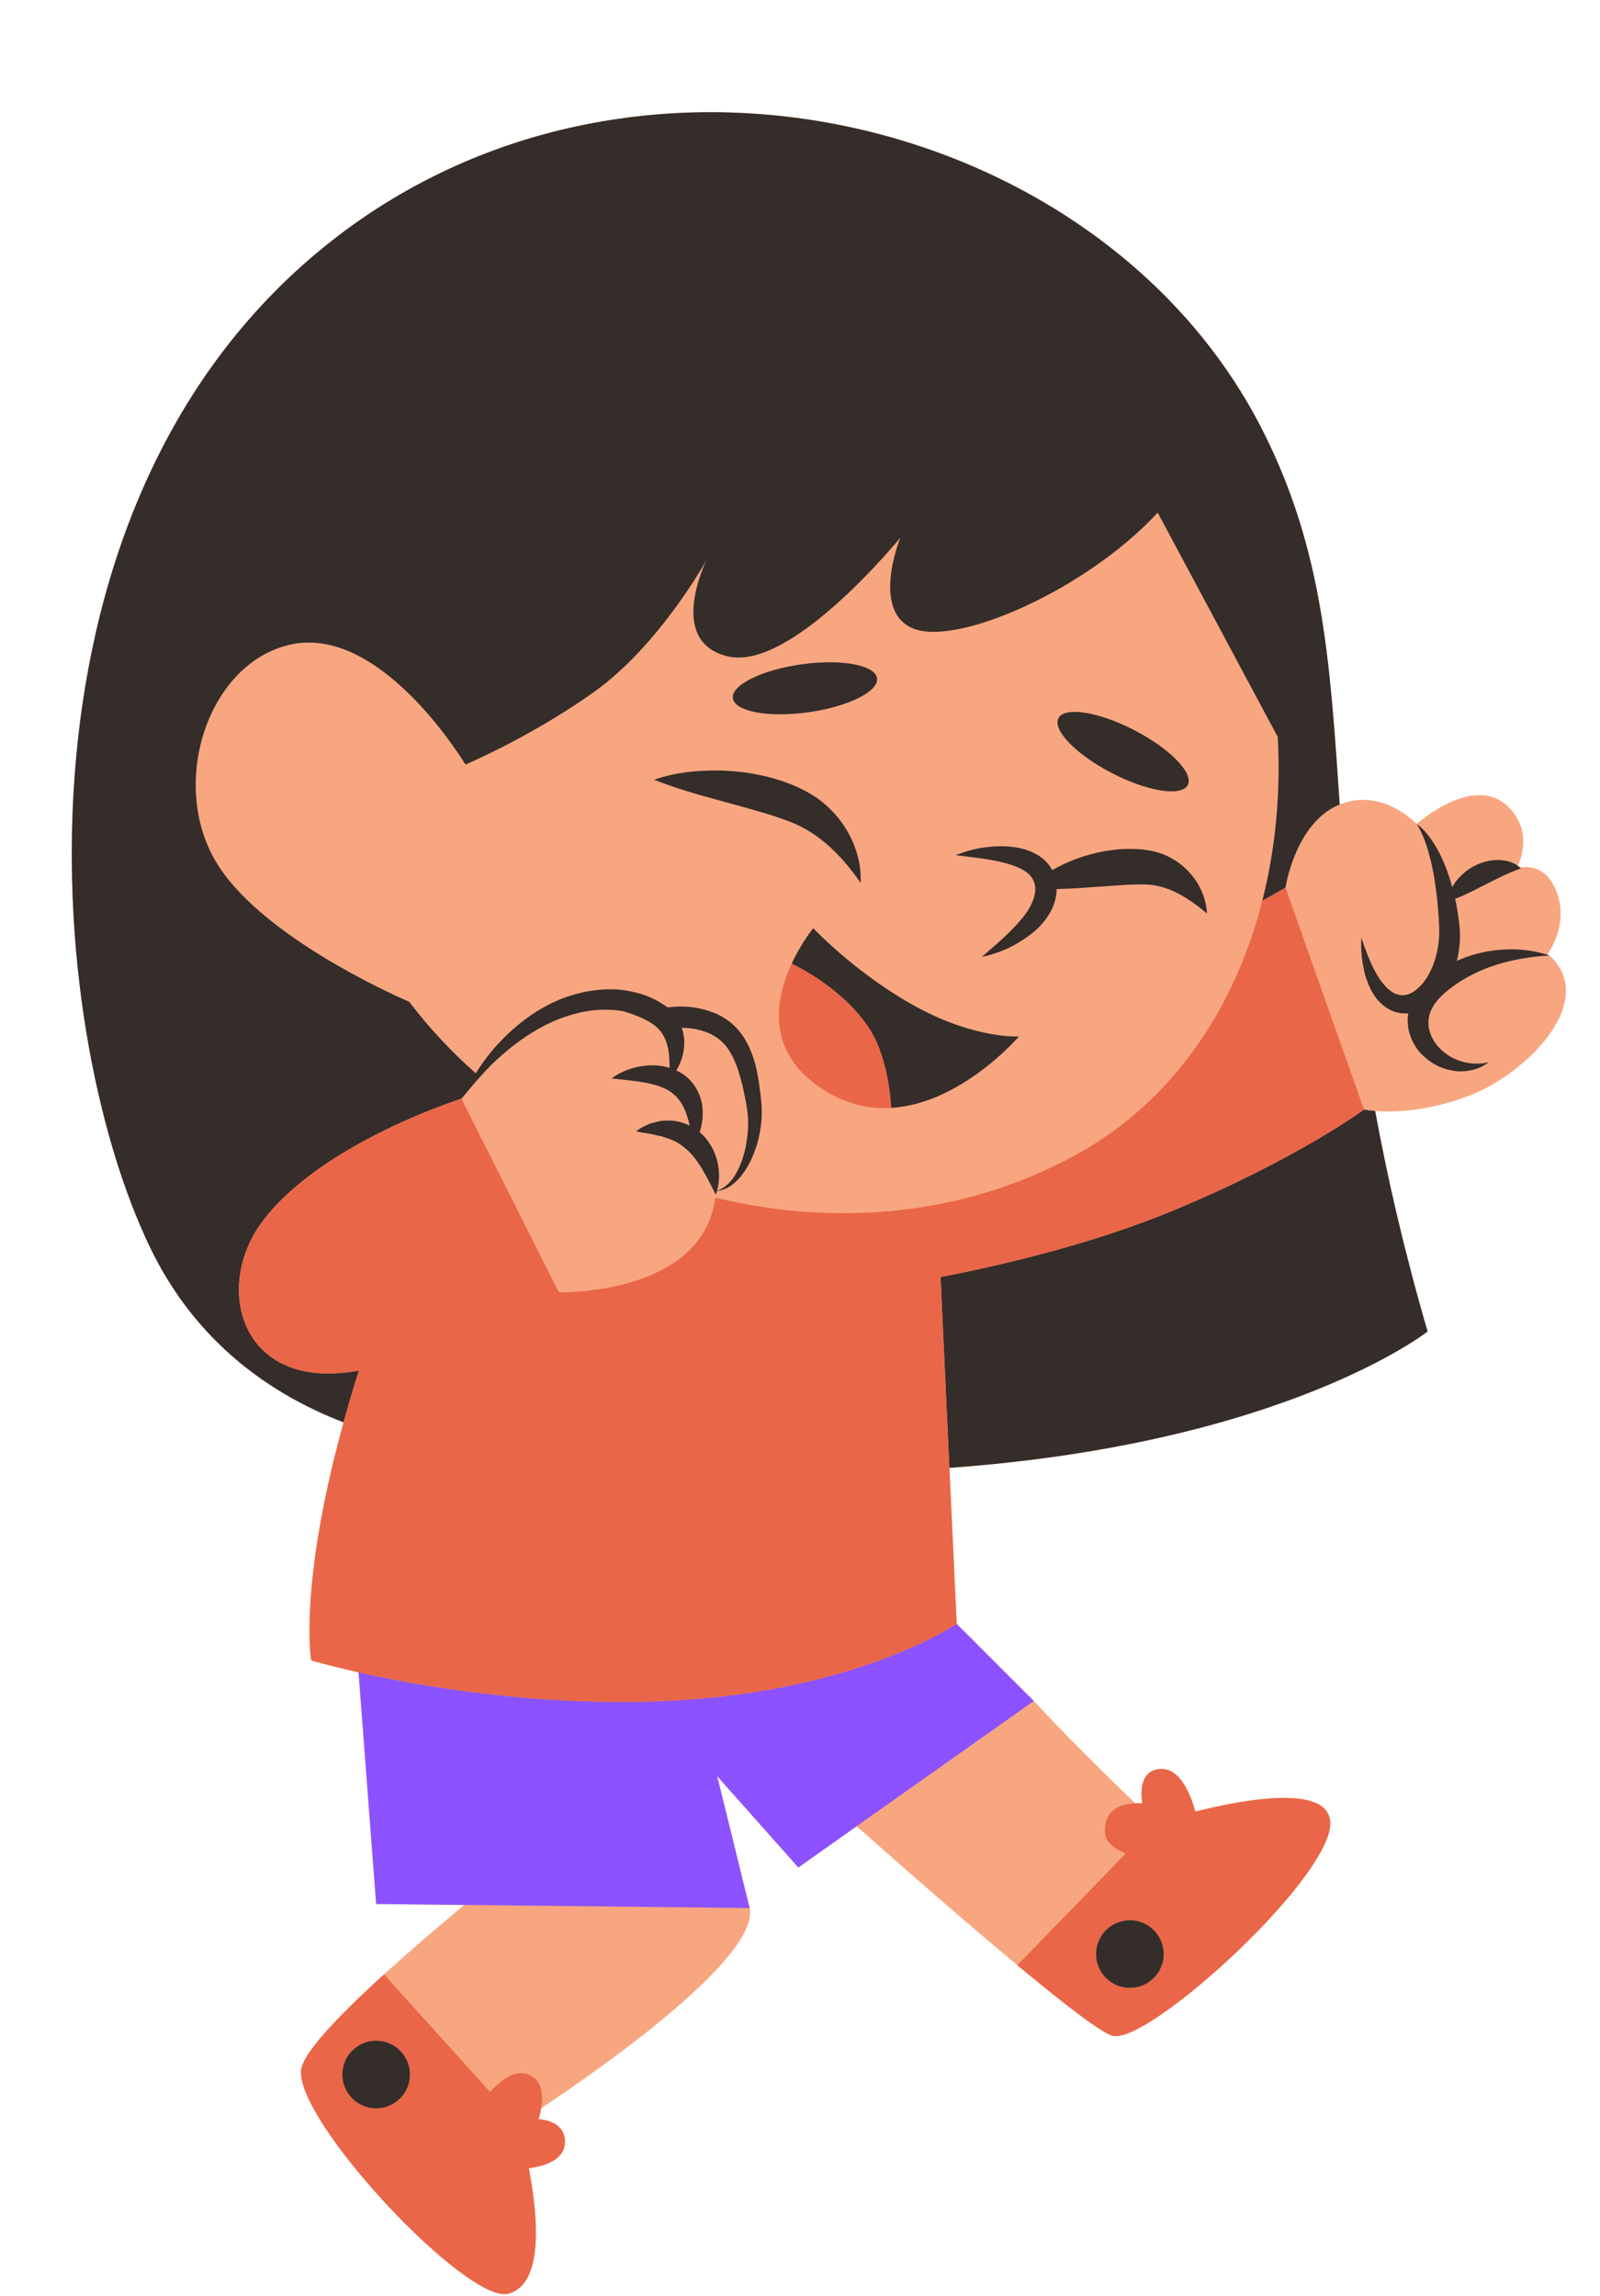 <?xml version="1.0" encoding="UTF-8" standalone="no"?><svg xmlns="http://www.w3.org/2000/svg" xmlns:xlink="http://www.w3.org/1999/xlink" fill="#000000" height="534.1" preserveAspectRatio="xMidYMid meet" version="1" viewBox="-16.7 -26.1 372.2 534.1" width="372.2" zoomAndPan="magnify"><g id="change1_1"><path d="M324.833,228.828c-9.893,3.737-17.775,3.789-21.639,3.48c2.842,15.481,6.713,32.431,12.196,51.292 c0,0-33.04,26.066-111.232,31.713l1.687,36.28l17.943,17.943c7.593,8.226,17.724,18.141,23.586,23.793 c0.982-0.033,1.675,0.052,1.675,0.052s-1.653-8.027,4.486-8.027c4.584,0,6.928,6.58,7.822,9.914 c0.003-0.001,0.006-0.002,0.009-0.002c0.414-0.104,0.84-0.208,1.271-0.312c0.193-0.047,0.39-0.094,0.586-0.14 c0.327-0.078,0.658-0.155,0.993-0.232c0.171-0.039,0.339-0.079,0.511-0.118c0.477-0.108,0.961-0.215,1.45-0.321 c0.167-0.036,0.337-0.072,0.506-0.107c0.383-0.081,0.769-0.161,1.158-0.24c0.166-0.034,0.331-0.068,0.497-0.101 c0.517-0.103,1.038-0.203,1.561-0.3c0.136-0.025,0.272-0.049,0.407-0.073c0.43-0.078,0.86-0.153,1.291-0.225 c0.156-0.026,0.313-0.053,0.47-0.078c0.541-0.088,1.082-0.173,1.622-0.251c0.096-0.014,0.191-0.026,0.287-0.04 c0.463-0.066,0.925-0.127,1.385-0.184c0.151-0.019,0.302-0.037,0.453-0.055c0.544-0.064,1.086-0.124,1.622-0.174 c0.036-0.003,0.071-0.006,0.107-0.009c0.504-0.047,1.001-0.085,1.495-0.117c0.14-0.009,0.279-0.018,0.418-0.026 c0.489-0.028,0.973-0.051,1.448-0.064c0.039-0.001,0.078-0.003,0.117-0.004c0.506-0.013,0.999-0.013,1.486-0.006 c0.125,0.002,0.248,0.005,0.372,0.008c0.419,0.01,0.831,0.028,1.232,0.054c0.072,0.005,0.146,0.007,0.217,0.012 c0.457,0.033,0.899,0.08,1.329,0.136c0.103,0.014,0.204,0.03,0.306,0.044c0.356,0.052,0.702,0.113,1.037,0.182 c0.082,0.017,0.166,0.032,0.247,0.05c0.392,0.088,0.766,0.189,1.124,0.303c0.077,0.024,0.149,0.052,0.224,0.078 c0.293,0.1,0.572,0.21,0.839,0.33c0.075,0.034,0.153,0.066,0.226,0.102c0.31,0.15,0.601,0.314,0.87,0.494 c0.048,0.032,0.09,0.069,0.137,0.102c0.222,0.158,0.427,0.328,0.616,0.509c0.057,0.055,0.115,0.108,0.169,0.165 c0.211,0.222,0.405,0.456,0.568,0.711c0.019,0.03,0.032,0.063,0.051,0.094c0.141,0.233,0.257,0.482,0.356,0.743 c0.029,0.077,0.057,0.154,0.082,0.234c0.096,0.303,0.175,0.618,0.215,0.959c0.044,0.384,0.045,0.794,0.004,1.229 c-0.082,0.87-0.329,1.839-0.722,2.889c-0.197,0.525-0.43,1.071-0.697,1.635c-0.64,1.352-1.497,2.818-2.495,4.351 c-0.494,0.759-1.027,1.536-1.597,2.329c-0.408,0.568-0.833,1.142-1.276,1.724c-0.584,0.767-1.195,1.544-1.833,2.33 c-0.741,0.912-1.507,1.833-2.312,2.763c-2.571,2.972-5.434,6.01-8.429,8.966c-0.766,0.756-1.541,1.505-2.32,2.248 c-1.358,1.294-2.731,2.562-4.105,3.794c-2.299,2.061-4.599,4.021-6.83,5.811c-2.165,1.737-4.264,3.318-6.231,4.685 s-3.802,2.52-5.44,3.402c-2.73,1.471-4.911,2.19-6.239,1.895c-0.143-0.032-0.312-0.09-0.495-0.162 c-0.055-0.022-0.116-0.049-0.175-0.074c-0.14-0.06-0.29-0.129-0.45-0.209c-0.072-0.036-0.144-0.072-0.22-0.112 c-0.184-0.097-0.381-0.205-0.587-0.324c-0.057-0.033-0.109-0.061-0.168-0.095c-0.274-0.161-0.566-0.34-0.875-0.537 c-0.056-0.036-0.118-0.077-0.175-0.114c-0.261-0.168-0.533-0.346-0.817-0.537c-0.095-0.064-0.193-0.131-0.291-0.197 c-0.275-0.187-0.559-0.384-0.854-0.59c-0.088-0.062-0.173-0.121-0.263-0.184c-0.788-0.558-1.64-1.179-2.551-1.861 c-0.07-0.052-0.142-0.107-0.213-0.16c-0.395-0.297-0.8-0.604-1.216-0.921c-0.091-0.07-0.182-0.139-0.274-0.209 c-0.463-0.355-0.935-0.72-1.421-1.098c-0.019-0.015-0.038-0.029-0.057-0.044c-1.07-0.834-2.195-1.725-3.366-2.662 c-0.054-0.043-0.109-0.088-0.164-0.131c-0.543-0.435-1.095-0.88-1.657-1.335c-0.042-0.034-0.084-0.068-0.127-0.102 c-0.876-0.71-1.777-1.446-2.693-2.199c-0.275-0.226-0.558-0.46-0.836-0.689c-0.644-0.531-1.292-1.066-1.952-1.615 c-0.118-0.098-0.23-0.19-0.348-0.288l0.001-0.001c-11.937-9.927-26.3-22.495-37.388-32.32l-13.557,9.583l-18.887-21.248 l7.133,28.978l0.422,1.713c2.295,11.474-34.438,37.193-48.481,46.554c-0.245,1.473-0.625,2.552-0.625,2.552s6.298,0.153,6.138,5.43 c-0.117,3.875-4.264,5.413-8.404,5.981c0.123,0.642,0.243,1.302,0.36,1.974c0.016,0.09,0.031,0.179,0.047,0.269 c0.115,0.667,0.225,1.346,0.33,2.035c0.004,0.024,0.008,0.047,0.011,0.071c0.111,0.735,0.216,1.48,0.311,2.23 c0.005,0.041,0.01,0.082,0.015,0.123c0.083,0.656,0.157,1.316,0.225,1.977c0.017,0.17,0.033,0.338,0.05,0.508 c0.054,0.568,0.102,1.136,0.142,1.702c0.012,0.165,0.025,0.329,0.036,0.493c0.046,0.718,0.083,1.433,0.104,2.14 c0,0.007,0,0.014,0,0.02c0.019,0.677,0.021,1.344,0.013,2.005c-0.002,0.194-0.009,0.383-0.014,0.575 c-0.012,0.488-0.034,0.97-0.063,1.445c-0.013,0.201-0.025,0.402-0.041,0.601c-0.043,0.536-0.099,1.06-0.167,1.573 c-0.014,0.103-0.022,0.21-0.037,0.312c-0.087,0.6-0.195,1.179-0.321,1.74c-0.035,0.156-0.078,0.303-0.116,0.456 c-0.101,0.406-0.213,0.799-0.338,1.179c-0.056,0.172-0.115,0.34-0.176,0.506c-0.137,0.372-0.289,0.725-0.452,1.067 c-0.059,0.124-0.113,0.255-0.176,0.375c-0.231,0.441-0.485,0.855-0.767,1.233c-0.057,0.076-0.123,0.14-0.182,0.213 c-0.236,0.295-0.488,0.569-0.759,0.818c-0.109,0.101-0.225,0.193-0.34,0.286c-0.256,0.206-0.528,0.39-0.813,0.556 c-0.121,0.07-0.239,0.146-0.366,0.209c-0.417,0.206-0.855,0.384-1.334,0.504c-1.771,0.443-4.604-0.675-8.032-2.865 c-1.143-0.73-2.352-1.579-3.61-2.529c-6.918-5.224-15.315-13.503-22.314-21.826c-2.545-3.026-4.905-6.059-6.942-8.952 c-1.018-1.447-1.956-2.858-2.796-4.217c-0.84-1.359-1.581-2.665-2.207-3.9c-0.391-0.772-0.737-1.516-1.034-2.228 c-0.891-2.136-1.338-3.983-1.227-5.422v0c0,0,0-0.001,0-0.001c0.017-0.219,0.066-0.457,0.132-0.706 c0.021-0.079,0.052-0.163,0.078-0.245c0.057-0.18,0.123-0.366,0.204-0.56c0.041-0.099,0.084-0.199,0.131-0.301 c0.092-0.2,0.196-0.409,0.31-0.622c0.052-0.098,0.099-0.193,0.156-0.293c0.17-0.302,0.356-0.614,0.566-0.939 c0.01-0.016,0.018-0.03,0.028-0.045c0.222-0.343,0.47-0.702,0.734-1.069c0.08-0.112,0.169-0.229,0.253-0.343 c0.195-0.264,0.397-0.533,0.611-0.809c0.107-0.137,0.216-0.276,0.328-0.417c0.222-0.279,0.454-0.564,0.695-0.853 c0.107-0.129,0.21-0.256,0.321-0.387c0.338-0.401,0.69-0.81,1.06-1.229c0.019-0.022,0.036-0.042,0.055-0.063 c0.394-0.445,0.809-0.902,1.237-1.366c0.124-0.134,0.254-0.272,0.38-0.408c0.317-0.34,0.64-0.684,0.973-1.033 c0.149-0.156,0.3-0.314,0.453-0.472c0.344-0.357,0.697-0.719,1.057-1.084c0.137-0.139,0.271-0.276,0.409-0.416 c0.484-0.488,0.979-0.983,1.49-1.486c0.018-0.018,0.035-0.035,0.053-0.052c0.539-0.53,1.094-1.07,1.66-1.615 c0.132-0.128,0.269-0.257,0.403-0.386c0.437-0.418,0.879-0.84,1.33-1.266c0.17-0.16,0.34-0.321,0.512-0.482 c0.442-0.415,0.89-0.833,1.344-1.255c0.163-0.151,0.324-0.302,0.489-0.453c0.605-0.559,1.217-1.121,1.841-1.689 c0.002-0.002,0.004-0.003,0.006-0.005c5.665-5.158,12.105-10.692,18.645-16.143l-20.471-0.223l-4.093-53.889 c-6.97-1.562-11.017-2.772-11.017-2.772s-3.017-17.144,7.527-55.364c-16.659-6.413-34.253-18.371-44.986-40.644 C-6.948,211.83-16.657,90.104,60.779,29.666c71.393-55.721,179.417-28.455,216.255,44.384 c14.173,28.025,15.645,53.901,17.917,86.977c9.916-4.064,17.919,4.53,17.919,4.53s14.392-12.977,22.35-2.833 c4.953,6.314,0.833,13.169,0.833,13.169s6.722-2.467,9.555,6.032c2.518,7.555-2.293,13.841-2.293,13.841 C355.545,206.086,338.998,223.477,324.833,228.828z" fill="#f8a680"/></g><g id="change2_1"><path d="M108.577,466.803c0,0,0.38-1.079,0.625-2.552c0.393-2.369,0.434-5.762-2.041-7.364 c-3.298-2.134-6.938,0.349-9.871,3.578l-24.66-27.347c-0.002,0.002-0.004,0.003-0.006,0.005c-0.624,0.568-1.236,1.131-1.841,1.689 c-0.164,0.152-0.326,0.302-0.489,0.453c-0.454,0.421-0.903,0.84-1.344,1.255c-0.172,0.161-0.342,0.322-0.512,0.482 c-0.451,0.426-0.894,0.848-1.33,1.266c-0.134,0.128-0.27,0.258-0.403,0.386c-0.566,0.545-1.121,1.084-1.66,1.615 c-0.018,0.018-0.035,0.035-0.053,0.052c-0.51,0.503-1.005,0.997-1.49,1.486c-0.139,0.14-0.273,0.277-0.409,0.416 c-0.36,0.366-0.713,0.728-1.057,1.084c-0.152,0.158-0.304,0.316-0.453,0.472c-0.333,0.349-0.656,0.693-0.973,1.033 c-0.127,0.136-0.257,0.274-0.38,0.408c-0.428,0.465-0.843,0.922-1.237,1.366c-0.019,0.022-0.036,0.042-0.055,0.063 c-0.371,0.42-0.722,0.828-1.06,1.229c-0.111,0.131-0.214,0.258-0.321,0.387c-0.24,0.29-0.473,0.575-0.695,0.853 c-0.112,0.14-0.221,0.279-0.328,0.417c-0.214,0.276-0.417,0.545-0.611,0.809c-0.084,0.114-0.173,0.231-0.253,0.343 c-0.264,0.368-0.512,0.727-0.734,1.069c-0.01,0.016-0.018,0.03-0.028,0.045c-0.21,0.326-0.396,0.637-0.566,0.939 c-0.056,0.1-0.104,0.195-0.156,0.293c-0.114,0.214-0.218,0.422-0.31,0.622c-0.047,0.102-0.09,0.202-0.131,0.301 c-0.08,0.194-0.147,0.379-0.204,0.56c-0.026,0.082-0.057,0.166-0.078,0.245c-0.067,0.249-0.116,0.488-0.132,0.706 c0,0,0,0.001,0,0.001v0c-0.147,1.918,0.696,4.563,2.261,7.651c0.626,1.235,1.367,2.541,2.207,3.9 c0.84,1.359,1.777,2.771,2.796,4.217c2.037,2.893,4.397,5.925,6.942,8.952c6.999,8.323,15.396,16.602,22.314,21.826 c5.032,3.799,9.281,5.983,11.642,5.393c0.479-0.12,0.917-0.298,1.334-0.504c0.127-0.063,0.245-0.138,0.366-0.209 c0.286-0.166,0.558-0.35,0.813-0.556c0.115-0.093,0.231-0.185,0.34-0.286c0.271-0.249,0.523-0.523,0.759-0.818 c0.059-0.074,0.125-0.137,0.182-0.213c0.282-0.379,0.535-0.792,0.767-1.233c0.063-0.12,0.116-0.251,0.176-0.375 c0.163-0.341,0.315-0.695,0.452-1.067c0.061-0.166,0.12-0.334,0.176-0.506c0.125-0.38,0.236-0.774,0.338-1.179 c0.038-0.153,0.081-0.3,0.116-0.456c0.126-0.561,0.234-1.14,0.321-1.74c0.015-0.102,0.023-0.209,0.037-0.312 c0.068-0.513,0.124-1.038,0.167-1.573c0.016-0.199,0.028-0.4,0.041-0.601c0.03-0.475,0.051-0.957,0.063-1.445 c0.005-0.192,0.012-0.382,0.014-0.575c0.008-0.66,0.006-1.328-0.013-2.005c0-0.007,0-0.014,0-0.02 c-0.02-0.707-0.057-1.422-0.104-2.14c-0.011-0.164-0.024-0.329-0.036-0.493c-0.041-0.567-0.088-1.134-0.142-1.702 c-0.016-0.17-0.032-0.339-0.05-0.508c-0.068-0.661-0.142-1.321-0.225-1.977c-0.005-0.041-0.01-0.082-0.015-0.123 c-0.096-0.75-0.2-1.495-0.311-2.23c-0.004-0.024-0.008-0.047-0.011-0.071c-0.105-0.689-0.216-1.368-0.33-2.035 c-0.016-0.09-0.031-0.179-0.047-0.269c-0.117-0.672-0.237-1.333-0.36-1.974c4.139-0.568,8.286-2.106,8.404-5.981 C114.876,466.956,108.577,466.803,108.577,466.803z M70.804,464.285c-4.346,0-7.87-3.523-7.87-7.87s3.523-7.87,7.87-7.87 c4.346,0,7.87,3.523,7.87,7.87S75.15,464.285,70.804,464.285z M292.725,397.394c-0.039-0.341-0.118-0.656-0.215-0.959 c-0.025-0.079-0.053-0.157-0.082-0.234c-0.099-0.261-0.215-0.51-0.356-0.743c-0.018-0.03-0.032-0.064-0.051-0.094 c-0.163-0.255-0.356-0.49-0.568-0.711c-0.054-0.057-0.112-0.11-0.169-0.165c-0.19-0.181-0.394-0.351-0.616-0.509 c-0.047-0.033-0.089-0.07-0.137-0.102c-0.269-0.18-0.56-0.344-0.87-0.494c-0.073-0.036-0.151-0.068-0.226-0.102 c-0.267-0.12-0.546-0.23-0.839-0.33c-0.075-0.026-0.147-0.054-0.224-0.078c-0.358-0.114-0.733-0.215-1.124-0.303 c-0.08-0.018-0.165-0.033-0.247-0.05c-0.335-0.069-0.681-0.13-1.037-0.182c-0.102-0.015-0.202-0.031-0.306-0.044 c-0.43-0.056-0.872-0.103-1.329-0.136c-0.071-0.005-0.145-0.008-0.217-0.012c-0.402-0.026-0.813-0.044-1.232-0.054 c-0.124-0.003-0.247-0.006-0.372-0.008c-0.486-0.007-0.98-0.006-1.486,0.006c-0.038,0.001-0.078,0.003-0.117,0.004 c-0.475,0.013-0.959,0.036-1.448,0.064c-0.139,0.008-0.278,0.017-0.418,0.026c-0.493,0.033-0.991,0.071-1.495,0.117 c-0.036,0.003-0.071,0.006-0.107,0.009c-0.536,0.05-1.078,0.11-1.622,0.174c-0.151,0.018-0.302,0.036-0.453,0.055 c-0.46,0.057-0.922,0.118-1.385,0.184c-0.096,0.014-0.191,0.026-0.287,0.04c-0.54,0.078-1.081,0.163-1.622,0.251 c-0.157,0.026-0.313,0.052-0.47,0.078c-0.431,0.073-0.862,0.148-1.291,0.225c-0.136,0.024-0.272,0.048-0.407,0.073 c-0.523,0.097-1.044,0.197-1.561,0.3c-0.167,0.033-0.332,0.067-0.497,0.101c-0.389,0.079-0.774,0.159-1.158,0.24 c-0.169,0.036-0.338,0.071-0.506,0.107c-0.489,0.106-0.973,0.213-1.45,0.321c-0.172,0.039-0.341,0.079-0.511,0.118 c-0.335,0.077-0.666,0.155-0.993,0.232c-0.196,0.047-0.393,0.093-0.586,0.14c-0.431,0.104-0.857,0.209-1.271,0.312 c-0.003,0.001-0.006,0.002-0.009,0.002c-0.894-3.334-3.238-9.914-7.822-9.914c-6.138,0-4.486,8.027-4.486,8.027 s-0.693-0.085-1.675-0.052c-2.582,0.087-7.231,1.019-7.06,6.662c0.069,2.283,2.07,3.892,4.855,5.033l-25.209,25.967 c2.022,1.682,3.974,3.287,5.829,4.79c0.043,0.034,0.084,0.068,0.127,0.102c0.562,0.455,1.114,0.9,1.657,1.335 c0.055,0.044,0.109,0.088,0.164,0.131c1.171,0.938,2.296,1.828,3.366,2.662c0.019,0.015,0.038,0.029,0.057,0.044 c0.486,0.379,0.959,0.743,1.421,1.098c0.092,0.07,0.183,0.14,0.274,0.209c0.416,0.318,0.821,0.625,1.216,0.921 c0.071,0.053,0.143,0.108,0.213,0.16c0.911,0.682,1.763,1.303,2.551,1.861c0.089,0.063,0.175,0.123,0.263,0.184 c0.294,0.207,0.579,0.403,0.854,0.59c0.098,0.067,0.196,0.133,0.291,0.197c0.284,0.191,0.556,0.369,0.817,0.537 c0.057,0.037,0.119,0.078,0.175,0.114c0.31,0.197,0.601,0.375,0.875,0.537c0.059,0.035,0.111,0.063,0.168,0.095 c0.207,0.119,0.403,0.228,0.587,0.324c0.076,0.04,0.148,0.076,0.22,0.112c0.16,0.08,0.31,0.149,0.45,0.209 c0.058,0.025,0.12,0.053,0.175,0.074c0.183,0.072,0.352,0.13,0.495,0.161c2.125,0.472,6.433-1.652,11.679-5.297 c1.967-1.367,4.066-2.947,6.231-4.685c2.231-1.79,4.531-3.749,6.83-5.811c1.374-1.232,2.748-2.501,4.105-3.794 c0.779-0.743,1.554-1.492,2.32-2.248c2.995-2.957,5.859-5.994,8.429-8.966c0.805-0.93,1.571-1.85,2.312-2.763 c0.639-0.787,1.25-1.563,1.833-2.33c0.443-0.582,0.868-1.156,1.276-1.724c0.57-0.793,1.102-1.57,1.597-2.329 c0.998-1.533,1.854-2.999,2.495-4.351c0.267-0.564,0.5-1.11,0.697-1.635c0.393-1.05,0.641-2.019,0.722-2.889 C292.77,398.188,292.769,397.777,292.725,397.394z M246.137,436.269c-4.346,0-7.87-3.523-7.87-7.87c0-4.346,3.523-7.87,7.87-7.87 c4.346,0,7.87,3.523,7.87,7.87C254.007,432.746,250.483,436.269,246.137,436.269z" fill="#ea6648"/></g><g id="change3_1"><path d="M137.852,369.536c44.384-1.889,67.993-17.943,67.993-17.943l17.943,17.943l-41.215,29.135l-13.557,9.583 l-18.887-21.248l7.133,28.978l0.422,1.713l-66.409-0.722l-20.471-0.223l-4.093-53.889 C81.086,366.085,107.96,370.807,137.852,369.536z" fill="#8c52ff"/></g><g id="change4_1"><path d="M220.306,188.387c2.525-2.762,4.183-5.918,3.755-8.555c-0.231-1.291-0.872-2.276-2.108-3.169 c-1.235-0.876-2.921-1.512-4.697-1.993c-3.597-0.967-7.555-1.365-11.63-1.854c3.83-1.576,7.954-2.287,12.264-2.026 c2.15,0.174,4.399,0.618,6.58,1.848c1.083,0.619,2.119,1.492,2.945,2.597c0.244,0.33,0.454,0.685,0.647,1.049 c1.517-0.854,3.078-1.611,4.682-2.263c3.804-1.496,7.856-2.463,12.123-2.66c2.195-0.03,4.228-0.011,6.674,0.527 c2.387,0.521,4.627,1.644,6.476,3.086c3.674,2.954,5.858,7.121,6.047,11.399c-3.214-2.723-6.314-4.755-9.354-5.815 c-1.512-0.536-2.986-0.823-4.457-0.916c-0.38-0.023-0.712-0.021-1.133-0.03l-1.274,0.012c-0.846,0.006-1.734,0.047-2.603,0.081 l-11.02,0.759c-1.676,0.103-3.375,0.184-5.107,0.224c-0.032,2.058-0.679,4.032-1.627,5.622c-1.206,2.056-2.789,3.663-4.492,4.966 c-3.413,2.604-7.226,4.359-11.288,5.181C214.816,193.767,217.839,191.204,220.306,188.387z M259.599,156.491 c1.427-2.763-4.15-8.481-12.457-12.772c-8.307-4.291-16.198-5.53-17.625-2.767c-1.427,2.763,4.15,8.481,12.457,12.772 C250.281,158.015,258.172,159.254,259.599,156.491z M159.827,225.587c0.322,2.465,0.71,4.744,0.682,7.404 c-0.064,2.559-0.49,5.048-1.223,7.435c-0.767,2.371-1.802,4.675-3.331,6.662c-0.725,1.012-1.666,1.879-2.647,2.631 c-0.998,0.643-2.104,1.082-3.235,1.21c-0.087,0.292-0.146,0.59-0.259,0.877c-1.124-2.269-2.152-4.296-3.254-6.125 c-1.1-1.825-2.3-3.376-3.678-4.564c-1.375-1.182-2.945-2.12-4.934-2.654l-0.735-0.263c-0.252-0.074-0.519-0.093-0.781-0.159 c-0.528-0.104-1.069-0.231-1.626-0.373c-1.124-0.224-2.285-0.299-3.565-0.656c1.025-0.729,2.154-1.322,3.348-1.797 c0.611-0.174,1.239-0.334,1.878-0.47c0.636-0.175,1.295-0.215,1.97-0.195c1.768-0.103,3.643,0.329,5.328,1.173 c-0.261-1.054-0.541-2.062-0.898-2.988c-0.773-2.193-1.953-3.743-3.504-4.836c-1.57-1.101-3.707-1.776-6.075-2.201 c-2.379-0.433-4.932-0.652-7.714-0.961c2.264-1.7,4.956-2.637,7.812-2.969c1.81-0.187,3.782-0.085,5.694,0.506 c-0.03-1.897-0.12-3.659-0.534-5.203c-0.612-2.262-1.707-3.873-3.568-5.086c-1.798-1.22-4.123-2.105-6.605-2.854 c-1.203-0.228-2.431-0.371-3.68-0.367c-4.349-0.144-8.756,0.979-12.889,2.783c-4.123,1.862-7.969,4.476-11.485,7.541 c-3.599,3.013-6.59,6.693-9.687,10.37c0,0-33.052,10.388-46.588,28.96c-10.027,13.758-5.723,34.615,15.11,34.941 c2.381,0.037,4.959-0.206,7.648-0.65c-0.239,0.746-0.488,1.464-0.722,2.224c-1.054,3.414-1.997,6.666-2.86,9.795 c-16.659-6.413-34.253-18.371-44.986-40.644C-6.948,211.83-16.657,90.104,60.779,29.666 c71.393-55.721,179.417-28.455,216.255,44.384c14.173,28.025,15.645,53.901,17.917,86.977c-0.114,0.047-0.224,0.073-0.338,0.123 c-10.073,4.407-12.277,19.202-12.277,19.202s-1.999,1.178-5.392,3.068c3.112-12.198,4.295-25.144,3.594-38.114l-27.927-52.165 c-16.735,18.022-46.344,30.896-56.642,27.034c-10.299-3.862-3.218-21.241-3.218-21.241s-25.103,30.896-39.907,27.677 c-14.804-3.218-5.149-22.528-5.149-22.528s-10.942,19.953-26.39,30.896c-12.575,8.908-25.382,14.855-29.712,16.76 c-3.396-5.425-21.353-32.333-40.881-27.893c-0.283,0.064-0.557,0.151-0.836,0.226c-18.377,4.925-27.099,32.016-16.401,50.164 c9.946,16.872,40.006,30.491,45.003,32.667c4.581,6.023,9.787,11.584,15.489,16.642c1.37-2.169,2.882-4.261,4.612-6.199 c3.264-3.631,7.06-6.916,11.491-9.309c4.39-2.448,9.435-3.892,14.64-4.025c2.605-0.112,5.237,0.362,7.794,1.088 c2.159,0.695,4.226,1.752,6.116,3.134c2.315-0.348,4.658-0.285,6.88,0.12c2.58,0.495,5.344,1.427,7.574,3.229 c2.275,1.758,3.808,4.215,4.825,6.634C158.935,220.658,159.462,223.153,159.827,225.587z M157.238,233.093 c-0.215-2.109-0.735-4.537-1.24-6.764c-1.073-4.448-2.614-8.774-5.805-10.987c-2.201-1.587-5.304-2.391-8.316-2.383 c0.157,0.391,0.285,0.788,0.339,1.205l0.249,1.263c0.018,0.419,0.008,0.836,0.008,1.248c-0.065,2.325-0.767,4.4-1.833,6.212 c0.537,0.253,1.067,0.537,1.578,0.887c2.794,1.875,4.409,5.23,4.518,8.184c0.122,1.859-0.15,3.619-0.685,5.278 c0.038,0.033,0.08,0.061,0.117,0.094c2.161,1.874,3.485,4.418,4.06,6.939c0.477,2.215,0.487,4.474-0.14,6.613 c2.22-0.754,3.689-2.596,4.705-4.541c1.062-2.026,1.746-4.245,2.115-6.5C157.303,237.594,157.44,235.303,157.238,233.093z M169.777,128.415c-9.26,1.29-16.419,4.833-15.99,7.912c0.429,3.08,8.284,4.531,17.544,3.241c9.26-1.29,16.419-4.833,15.99-7.912 C186.893,128.576,179.038,127.125,169.777,128.415z M70.804,448.546c-4.346,0-7.87,3.523-7.87,7.87s3.523,7.87,7.87,7.87 c4.346,0,7.87-3.523,7.87-7.87S75.15,448.546,70.804,448.546z M174.107,169.01c3.421,2.624,6.526,6.069,9.383,10.24 c0.282-5.13-1.559-10.333-4.835-14.66c-1.671-2.138-3.709-4.084-6.071-5.577c-2.388-1.545-4.78-2.529-7.256-3.426 c-4.932-1.637-9.964-2.402-14.969-2.477c-5.001-0.044-10.011,0.449-14.893,2.147c4.774,1.899,9.4,3.229,13.966,4.487 c4.551,1.275,9.02,2.43,13.284,3.754c2.068,0.715,4.23,1.41,6.046,2.254C170.618,166.615,172.4,167.703,174.107,169.01z M317.368,216.746c-1.236-1.662-1.896-3.577-1.771-5.383c0.088-1.814,0.962-3.545,2.333-5.091c1.352-1.502,3.302-2.98,5.209-4.195 c1.956-1.212,4.048-2.251,6.256-3.092c4.436-1.633,9.252-2.573,14.303-2.837c-4.825-1.68-10.176-1.822-15.337-0.769 c-2.101,0.441-4.173,1.115-6.157,2.02c0.639-2.605,0.875-5.281,0.634-7.91c-0.238-2.252-0.558-4.4-1.031-6.537 c0.202-0.082,0.41-0.162,0.609-0.243c0.813-0.29,1.531-0.653,2.243-0.989c1.435-0.645,2.72-1.372,4.015-2 c1.287-0.646,2.536-1.3,3.875-1.924c1.353-0.624,2.729-1.277,4.544-1.909c-1.394-1.42-3.388-1.91-5.264-1.956 c-1.903-0.022-3.77,0.487-5.423,1.316c-1.676,0.812-3.07,2.039-4.233,3.41c-0.394,0.495-0.735,1.029-1.056,1.574 c-0.709-2.658-1.655-5.264-2.885-7.74c-1.374-2.589-2.97-5.207-5.36-6.935c1.531,2.443,2.38,5.121,3.07,7.807 c0.711,2.68,1.14,5.422,1.501,8.163c0.323,2.723,0.553,5.566,0.656,8.231c0.075,2.579-0.283,5.14-1.037,7.535 c-0.78,2.363-1.972,4.631-3.612,6.205c-0.804,0.795-1.717,1.375-2.623,1.683c-0.911,0.282-1.815,0.266-2.761-0.085 c-1.908-0.738-3.636-2.912-4.892-5.28c-1.316-2.396-2.239-5.088-3.208-7.818c-0.13,2.899,0.147,5.818,0.92,8.731 c0.455,1.437,0.98,2.886,1.824,4.268c0.841,1.371,2.006,2.678,3.612,3.605c1.319,0.779,2.981,1.129,4.573,0.997 c-0.083,0.55-0.139,1.107-0.132,1.673c0.005,3.208,1.487,6.19,3.612,8.193c1.062,1.014,2.265,1.837,3.547,2.455 c1.302,0.585,2.674,0.961,4.054,1.116c2.769,0.265,5.559-0.456,7.58-2.044C324.532,222.11,319.895,220.048,317.368,216.746z M300.594,231.976c0,0-3.013,2.229-8.827,5.739c-6.645,4.011-16.949,9.694-30.598,15.633c-1.706,0.742-3.464,1.489-5.274,2.236 c-4.525,1.869-9.181,3.569-13.816,5.107c-0.927,0.308-1.853,0.609-2.777,0.904c-1.848,0.589-3.688,1.153-5.511,1.692 c-2.733,0.808-5.427,1.559-8.047,2.255c-1.747,0.464-3.462,0.904-5.134,1.319c-1.673,0.415-3.303,0.807-4.882,1.174 c-5.236,1.22-9.889,2.176-13.635,2.894l2.064,44.384c78.192-5.647,111.232-31.713,111.232-31.713 c-5.483-18.86-9.354-35.81-12.196-51.292C301.525,232.175,300.594,231.976,300.594,231.976z M220.325,214.978 c0,0-10.073,0.63-23.923-6.925s-23.923-18.257-23.923-18.257s-2.741,3.337-5.015,8.232c5.461,2.762,12.702,7.426,17.606,14.432 c3.854,5.506,5.148,13.396,5.554,19.125C206.949,230.613,220.325,214.978,220.325,214.978z M189.583,231.636 c0.348-0.007,0.697-0.007,1.042-0.028c-0.001-0.008-0.002-0.016-0.002-0.024C190.277,231.605,189.932,231.629,189.583,231.636z M246.137,420.53c-4.346,0-7.87,3.523-7.87,7.87c0,4.346,3.523,7.87,7.87,7.87c4.346,0,7.87-3.523,7.87-7.87 C254.007,424.053,250.483,420.53,246.137,420.53z" fill="#342d2a"/></g><g id="change5_1"><path d="M300.594,231.976c0,0-3.013,2.229-8.827,5.739c-6.645,4.011-16.949,9.694-30.598,15.633 c-1.706,0.742-3.464,1.489-5.274,2.236c-4.525,1.869-9.181,3.569-13.816,5.107c-0.927,0.308-1.853,0.609-2.777,0.904 c-1.848,0.589-3.688,1.153-5.511,1.692c-2.733,0.808-5.427,1.559-8.047,2.255c-1.747,0.464-3.462,0.904-5.134,1.319 c-1.673,0.415-3.303,0.807-4.882,1.174c-5.237,1.22-9.889,2.176-13.635,2.894l2.064,44.384l1.688,36.28 c0,0-23.609,16.054-67.993,17.943c-29.892,1.272-56.766-3.45-71.141-6.671c-6.97-1.562-11.017-2.772-11.017-2.772 s-3.017-17.144,7.527-55.364c0.863-3.129,1.806-6.382,2.86-9.795c0.235-0.76,0.483-1.478,0.722-2.224 c-2.689,0.444-5.267,0.687-7.648,0.65c-20.833-0.326-25.137-21.183-15.109-34.941c13.536-18.572,46.588-28.96,46.588-28.96 l22.664,45.014c0,0,33.331,0.911,36.415-22.009c12.482,3.022,25.404,4.238,38.224,3.327v0l0,0 c15.854-1.126,31.54-5.456,45.998-13.483c22.458-12.469,36.693-34.132,43.009-58.886c3.394-1.89,5.392-3.068,5.392-3.068 L300.594,231.976z M164.524,211.392c0.007,0.116,0.014,0.233,0.023,0.349c0.036,0.458,0.086,0.917,0.155,1.377 c0.012,0.082,0.029,0.164,0.042,0.245c0.069,0.419,0.153,0.837,0.252,1.255c0.021,0.087,0.039,0.174,0.061,0.262 c0.118,0.465,0.257,0.929,0.414,1.392c0.033,0.097,0.07,0.194,0.104,0.29c0.161,0.446,0.338,0.892,0.539,1.334 c0.016,0.035,0.029,0.07,0.045,0.104c0.216,0.466,0.462,0.929,0.725,1.389c0.057,0.099,0.114,0.198,0.173,0.296 c0.274,0.46,0.568,0.917,0.893,1.369c0.03,0.042,0.065,0.083,0.095,0.125c0.308,0.42,0.643,0.836,0.998,1.249 c0.077,0.09,0.152,0.18,0.232,0.27c0.386,0.434,0.798,0.863,1.24,1.286c0.083,0.08,0.172,0.158,0.257,0.238 c0.414,0.385,0.851,0.766,1.314,1.141c0.077,0.062,0.148,0.125,0.226,0.187c0.515,0.409,1.067,0.809,1.644,1.204 c0.129,0.088,0.261,0.175,0.393,0.263c0.605,0.401,1.231,0.796,1.904,1.181c0.651,0.372,1.302,0.705,1.953,1.012 c0.225,0.106,0.449,0.193,0.673,0.291c0.425,0.186,0.849,0.37,1.273,0.529c0.271,0.102,0.541,0.189,0.811,0.281 c0.375,0.127,0.75,0.251,1.124,0.359c0.293,0.084,0.585,0.159,0.876,0.231c0.348,0.086,0.694,0.167,1.041,0.237 c0.307,0.062,0.614,0.121,0.92,0.171c0.327,0.054,0.652,0.098,0.978,0.139c0.317,0.039,0.635,0.079,0.951,0.106 c0.306,0.026,0.611,0.04,0.916,0.055c0.329,0.016,0.658,0.037,0.985,0.04c0.277,0.003,0.551-0.008,0.827-0.014 c0.348-0.007,0.697-0.007,1.042-0.028c-0.403-5.73-1.696-13.635-5.556-19.149c-4.904-7.006-12.145-11.67-17.606-14.432 c0,0,0,0.001-0.001,0.001c-0.102,0.221-0.203,0.446-0.304,0.673c-0.057,0.128-0.112,0.258-0.168,0.388 c-0.14,0.326-0.277,0.659-0.41,0.996c-0.074,0.188-0.148,0.376-0.22,0.567c-0.074,0.197-0.146,0.395-0.218,0.595 c-0.097,0.274-0.191,0.551-0.282,0.83c-0.07,0.216-0.138,0.435-0.204,0.654c-0.078,0.259-0.154,0.52-0.226,0.783 c-0.046,0.168-0.093,0.336-0.136,0.505c-0.097,0.379-0.187,0.762-0.269,1.149c-0.031,0.146-0.058,0.294-0.087,0.441 c-0.064,0.327-0.121,0.656-0.173,0.987c-0.019,0.121-0.04,0.241-0.057,0.362c-0.059,0.421-0.105,0.846-0.142,1.273 c-0.012,0.133-0.021,0.266-0.03,0.399c-0.03,0.436-0.052,0.873-0.056,1.312c0,0.055,0.001,0.109,0.001,0.164 C164.483,210.534,164.498,210.963,164.524,211.392z" fill="#ea6648"/></g></svg>